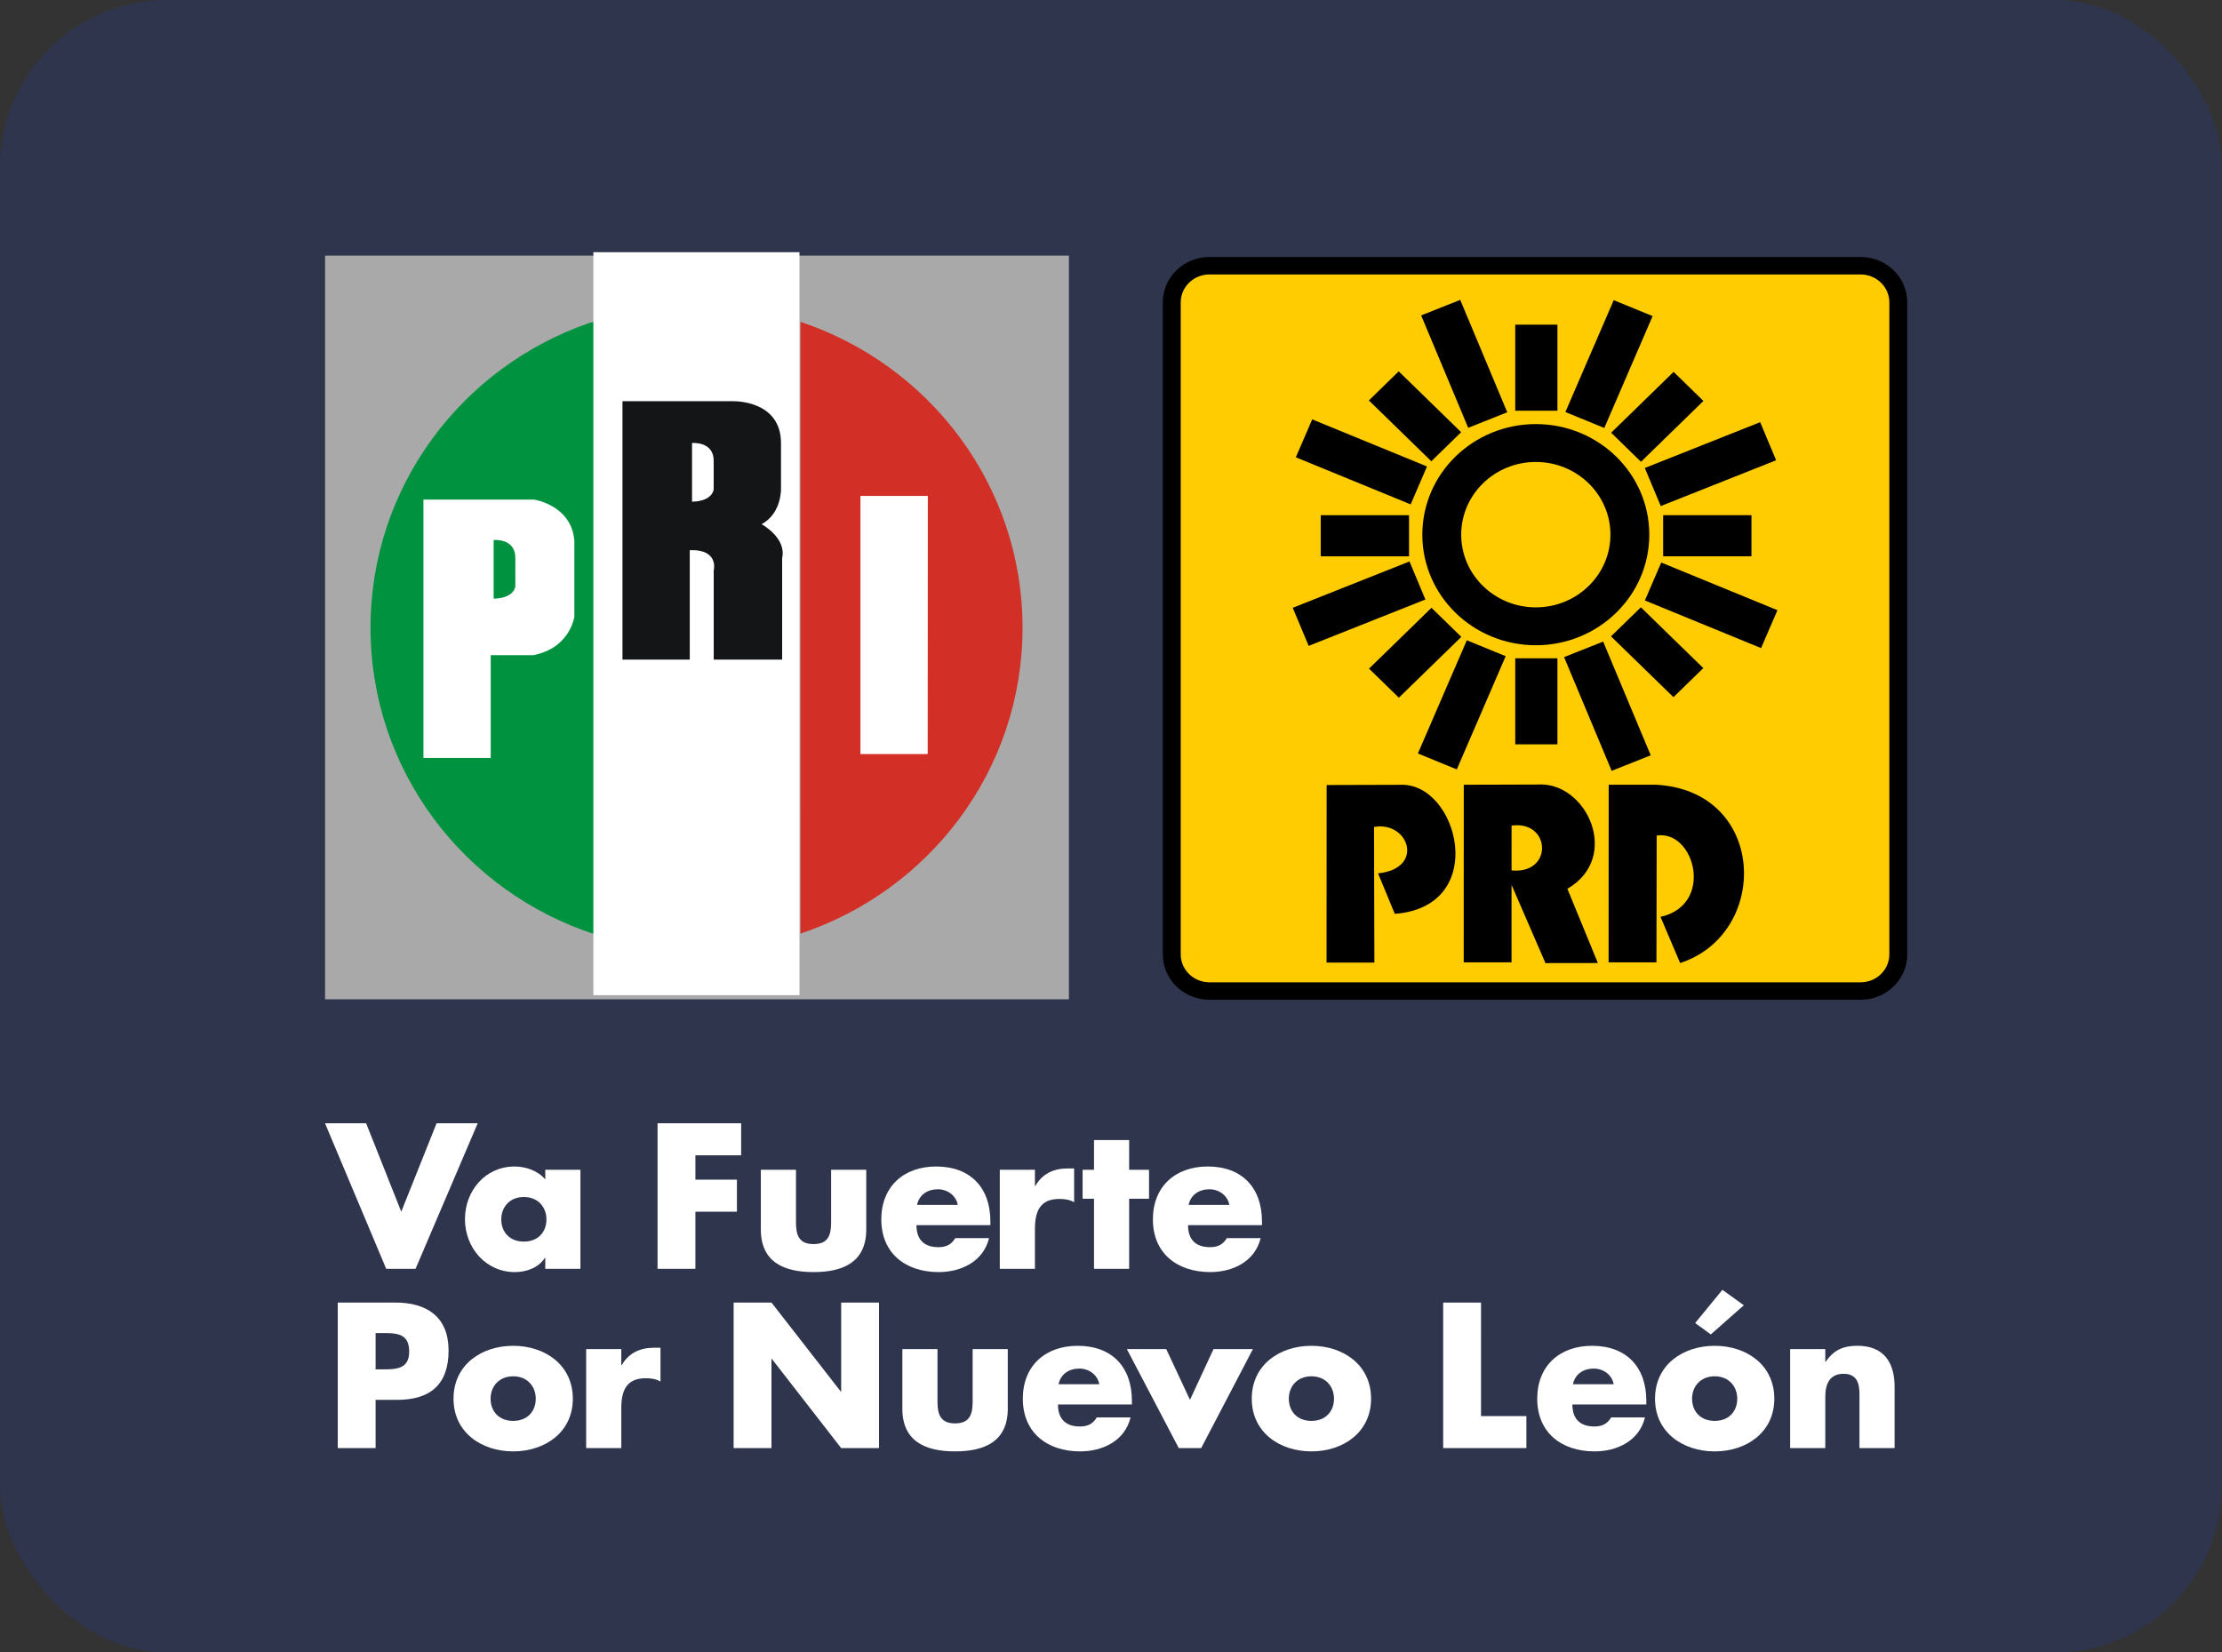 <?xml version="1.0" encoding="UTF-8" standalone="no"?>
<svg
   xmlns:dc="http://purl.org/dc/elements/1.1/"
   xmlns:cc="http://creativecommons.org/ns#"
   xmlns:rdf="http://www.w3.org/1999/02/22-rdf-syntax-ns#"
   xmlns:svg="http://www.w3.org/2000/svg"
   xmlns="http://www.w3.org/2000/svg"
   xmlns:sodipodi="http://sodipodi.sourceforge.net/DTD/sodipodi-0.dtd"
   xmlns:inkscape="http://www.inkscape.org/namespaces/inkscape"
   width="672.23"
   height="500"
   viewBox="0 0 177.861 132.292"
   version="1.1"
   id="svg8"
   inkscape:version="1.0.2 (e86c870879, 2021-01-15)"
   sodipodi:docname="Coalición Va Fuerte por Nuevo León.svg">
  <rect x="0" y="0" width="177.861" height="132.292" fill="#333333" stroke="none"/>
  <defs
     id="defs2">
    <inkscape:perspective
       sodipodi:type="inkscape:persp3d"
       inkscape:vp_z="1.5721413 : -72.18827 : 1"
       inkscape:vp_y="0 : 2.1128248 : 0"
       inkscape:vp_x="0 : -72.18827 : 1"
       inkscape:persp3d-origin="0.78607063 : -72.55885 : 1"
       id="perspective4094" />
    <inkscape:perspective
       sodipodi:type="inkscape:persp3d"
       inkscape:vp_z="0.0021128248 : -73.29894 : 1"
       inkscape:vp_y="0 : 2.1128248 : 0"
       inkscape:vp_x="0 : -73.29894 : 1"
       inkscape:persp3d-origin="0.0010564124 : -73.2993 : 1"
       id="perspective4071" />
    <clipPath
       clipPathUnits="userSpaceOnUse"
       id="clipPath3194">
      <path
         inkscape:connector-curvature="0"
         d="M 0,0 H 382.677 V 586.772 H 0 Z"
         id="path3196" />
    </clipPath>
    <clipPath
       clipPathUnits="userSpaceOnUse"
       id="clipPath3340">
      <path
         inkscape:connector-curvature="0"
         d="M 0,0 H 382.677 V 586.772 H 0 Z"
         id="path3342" />
    </clipPath>
  </defs>
  <sodipodi:namedview
     id="base"
     pagecolor="#ffffff"
     bordercolor="#666666"
     borderopacity="1.0"
     inkscape:pageopacity="0.0"
     inkscape:pageshadow="2"
     inkscape:zoom="0.59152948"
     inkscape:cx="235.33294"
     inkscape:cy="224.51758"
     inkscape:document-units="mm"
     inkscape:current-layer="layer1"
     inkscape:document-rotation="0"
     showgrid="false"
     inkscape:window-width="1920"
     inkscape:window-height="986"
     inkscape:window-x="-11"
     inkscape:window-y="-11"
     inkscape:window-maximized="1"
     inkscape:snap-to-guides="true"
     inkscape:snap-others="true"
     inkscape:object-nodes="false"
     showguides="true"
     units="px"
     inkscape:snap-object-midpoints="true" />
  <g
     inkscape:label="Capa 1"
     inkscape:groupmode="layer"
     id="layer1">
    <rect
       style="mix-blend-mode:normal;fill:#2f354d;fill-opacity:1;fill-rule:evenodd;stroke:none;stroke-width:1.156;paint-order:fill markers stroke"
       id="rect847"
       width="177.861"
       height="132.292"
       x="0"
       y="4.3368087e-19"
       ry="13.395" />
    <g
       id="g1241"
       transform="matrix(2.977,0,0,2.977,293.319,-120.286)"
       style="opacity:1">
      <rect
         style="fill:#aaa9a9;fill-opacity:1;stroke-width:0.533;stroke-opacity:0.941"
         id="rect1221"
         width="20"
         height="20"
         x="-89.788"
         y="47.279" />
      <path
         class="fil17 str0"
         d="m -77.005,49.061 c 3.471,1.155 5.971,4.401 5.971,8.225 0,3.824 -2.5,7.07 -5.971,8.225 z"
         id="path110"
         style="fill:#d23026;fill-opacity:1;fill-rule:evenodd;stroke:none;stroke-width:0.151" />
      <path
         class="fil18 str0"
         d="m -82.546,49.056 v 16.471 c -3.496,-1.14 -6.02,-4.399 -6.02,-8.241 0,-3.792 2.459,-7.016 5.885,-8.196 z"
         id="path112"
         style="fill:#00923f;fill-opacity:1;fill-rule:evenodd;stroke:none;stroke-width:0.151" />
      <polygon
         transform="matrix(0.393,0,0,0.392,-231.6,-44.262)"
         class="fil4 str0"
         points="379.201,284.258 379.201,233.289 393.303,233.289 393.304,284.258 "
         id="polygon114"
         style="fill:#ffffff;fill-rule:evenodd;stroke:none" />
      <polygon
         transform="matrix(0.393,0,0,0.392,-231.6,-44.262)"
         class="fil4 str0"
         points="402.085,250.01 397.473,250.01 397.473,267.718 402.075,267.718 "
         id="polygon116"
         style="fill:#ffffff;fill-rule:evenodd;stroke:none" />
      <path
         class="fil4 str0"
         d="m -87.143,53.84 v 6.948 h 1.809 V 58.025 c 0.824,0 1.144,0 1.144,0 0.998,-0.194 1.105,-1.04 1.105,-1.04 l -3.9e-5,-2.022 c -0.061,-0.971 -1.084,-1.123 -1.084,-1.123 z m 1.888,1.087 v 1.578 c 0.566,-0.014 0.583,-0.334 0.583,-0.334 v -0.738 c 0.019,-0.564 -0.583,-0.506 -0.583,-0.506 z"
         id="path118"
         style="fill:#ffffff;fill-rule:evenodd;stroke:none;stroke-width:0.151" />
      <path
         class="fil3 str0"
         d="m -87.143,53.84 v 6.948 h 1.809 V 58.025 c 0.824,0 1.144,0 1.144,0 0.998,-0.194 1.105,-1.04 1.105,-1.04 l -3.9e-5,-2.022 c -0.061,-0.971 -1.084,-1.123 -1.084,-1.123 l -2.974,3.9e-5 m 1.888,1.087 v 1.578 c 0.566,-0.014 0.583,-0.334 0.583,-0.334 v -0.738 c 0.019,-0.564 -0.583,-0.506 -0.583,-0.506 z"
         id="path120"
         style="fill:none;fill-rule:evenodd;stroke:none;stroke-width:0.151" />
      <path
         class="fil14 str0"
         d="m -81.791,51.196 v 6.948 h 1.809 v -2.943 c 0.797,-0.03 0.644,0.546 0.644,0.546 v 2.397 h 1.84 v -2.731 c 0.123,-0.546 -0.552,-0.91 -0.552,-0.91 0.552,-0.303 0.521,-0.971 0.521,-0.971 v -1.214 c -0.004,-1.163 -1.288,-1.123 -1.288,-1.123 l -2.974,8e-5 z m 1.87,1.123 v 1.578 c 0.566,-0.014 0.582,-0.334 0.582,-0.334 v -0.738 c 0.019,-0.564 -0.582,-0.506 -0.582,-0.506 z"
         id="path122"
         style="fill:#131516;fill-rule:evenodd;stroke:none;stroke-width:0.151" />
      <path
         class="fil3 str0"
         d="m -81.791,51.196 v 6.948 h 1.809 v -2.943 c 0.797,-0.03 0.644,0.546 0.644,0.546 v 2.397 h 1.84 v -2.731 c 0.123,-0.546 -0.552,-0.91 -0.552,-0.91 0.552,-0.303 0.521,-0.971 0.521,-0.971 v -1.214 c -0.004,-1.163 -1.288,-1.123 -1.288,-1.123 l -2.974,8e-5 m 1.87,1.123 v 1.578 c 0.566,-0.014 0.582,-0.334 0.582,-0.334 v -0.738 c 0.019,-0.564 -0.582,-0.506 -0.582,-0.506 z"
         id="path124"
         style="fill:none;fill-rule:evenodd;stroke:none;stroke-width:0.151" />
    </g>
    <g
       transform="matrix(0.275,0,0,-0.268,72.203,139.086)"
       id="g3423"
       style="opacity:1">
      <g
         id="g3190">
        <g
           clip-path="url(#clipPath3194)"
           id="g3192">
          <g
             transform="translate(289.991,233.884)"
             id="g3198">
            <path
               inkscape:connector-curvature="0"
               id="path3200"
               style="opacity:1;fill:#ffcb01;fill-opacity:1;fill-rule:nonzero;stroke:none"
               d="m 0,0 c 0,-6.048 -4.91,-10.952 -10.969,-10.952 h -189.538 c -6.06,0 -10.971,4.904 -10.971,10.952 v 194.757 c 0,6.051 4.911,10.954 10.971,10.954 H -10.969 C -4.91,205.711 0,200.806 0,194.757 Z" />
          </g>
          <g
             transform="translate(289.991,233.884)"
             id="g3202">
            <path
               inkscape:connector-curvature="0"
               id="path3204"
               style="fill:#000000;fill-opacity:1;fill-rule:nonzero;stroke:none"
               d="m 0,0 h -2.608 c 0,-2.311 -0.932,-4.381 -2.447,-5.9 -1.521,-1.513 -3.595,-2.442 -5.914,-2.444 h -189.538 c -2.319,0.002 -4.393,0.931 -5.915,2.444 -1.517,1.519 -2.445,3.589 -2.447,5.9 v 194.757 c 0.002,2.312 0.93,4.381 2.447,5.9 1.522,1.515 3.596,2.444 5.915,2.445 h 189.538 c 2.319,-0.001 4.393,-0.93 5.914,-2.445 1.515,-1.519 2.447,-3.588 2.447,-5.9 L -2.608,0 H 0 2.61 v 194.757 c 0.002,3.739 -1.525,7.146 -3.978,9.592 -2.451,2.45 -5.862,3.974 -9.601,3.971 h -189.538 c -3.741,0.003 -7.152,-1.52 -9.601,-3.971 -2.453,-2.446 -3.98,-5.853 -3.979,-9.592 V 0 c -0.001,-3.74 1.526,-7.146 3.979,-9.592 2.449,-2.449 5.86,-3.972 9.601,-3.97 h 189.538 c 3.739,-0.002 7.15,1.521 9.601,3.97 2.453,2.446 3.98,5.854 3.978,9.592 z" />
          </g>
          <g
             transform="translate(184.486,392.29)"
             id="g3206">
            <path
               inkscape:connector-curvature="0"
               id="path3208"
               style="fill:#000000;fill-opacity:1;fill-rule:nonzero;stroke:none"
               d="m 0,0 c -18.247,0 -33.039,-14.786 -33.039,-33.03 0,-18.243 14.792,-33.034 33.039,-33.034 18.237,0 33.026,14.792 33.026,33.034 C 33.026,-14.786 18.237,0 0,0 m 0,-54.749 c -11.998,0 -21.724,9.727 -21.724,21.719 0,11.994 9.726,21.716 21.724,21.716 11.988,0 21.714,-9.722 21.714,-21.716 0,-11.992 -9.726,-21.719 -21.714,-21.719" />
          </g>
          <g
             transform="translate(184.486,392.51)"
             id="g3210" />
        </g>
      </g>
      <path
         inkscape:connector-curvature="0"
         id="path3214"
         style="fill:#000000;fill-opacity:1;fill-rule:nonzero;stroke:none"
         d="m 190.772,396.284 h -12.28 v 25.706 h 12.28 z" />
      <path
         inkscape:connector-curvature="0"
         id="path3220"
         style="fill:#000000;fill-opacity:1;fill-rule:nonzero;stroke:none"
         d="m 190.772,296.622 h -12.28 v 25.7 h 12.28 z" />
      <g
         transform="translate(221.54,365.074)"
         id="g3226">
        <path
           inkscape:connector-curvature="0"
           id="path3228"
           style="fill:#000000;fill-opacity:1;fill-rule:nonzero;stroke:none"
           d="M 0,0 25.711,-0.001 V -12.284 L 0,-12.285 Z" />
      </g>
      <path
         inkscape:connector-curvature="0"
         id="path3234"
         style="fill:#000000;fill-opacity:1;fill-rule:nonzero;stroke:none"
         d="m 121.874,365.074 h 25.702 v -12.286 h -25.702 z" />
      <g
         transform="translate(215.095,381.027)"
         id="g3240">
        <path
           inkscape:connector-curvature="0"
           id="path3242"
           style="fill:#000000;fill-opacity:1;fill-rule:nonzero;stroke:none"
           d="M 0,0 -8.685,8.686 9.491,26.86 18.171,18.178 Z" />
      </g>
      <g
         transform="translate(144.618,310.555)"
         id="g3248">
        <path
           inkscape:connector-curvature="0"
           id="path3250"
           style="fill:#000000;fill-opacity:1;fill-rule:nonzero;stroke:none"
           d="M 0,0 -8.684,8.684 9.491,26.85 18.176,18.169 Z" />
      </g>
      <g
         transform="translate(206.368,328.881)"
         id="g3256">
        <path
           inkscape:connector-curvature="0"
           id="path3258"
           style="fill:#000000;fill-opacity:1;fill-rule:nonzero;stroke:none"
           d="m 0,0 8.689,8.683 18.175,-18.168 -8.688,-8.68 z" />
      </g>
      <g
         transform="translate(135.89,399.357)"
         id="g3264">
        <path
           inkscape:connector-curvature="0"
           id="path3266"
           style="fill:#000000;fill-opacity:1;fill-rule:nonzero;stroke:none"
           d="M 0,0 8.684,8.685 26.859,-9.489 18.176,-18.173 Z" />
      </g>
      <g
         transform="translate(204.412,391.126)"
         id="g3272">
        <path
           inkscape:connector-curvature="0"
           id="path3274"
           style="fill:#000000;fill-opacity:1;fill-rule:nonzero;stroke:none"
           d="M 0,0 -11.324,4.762 2.743,38.182 14.066,33.425 Z" />
      </g>
      <g
         transform="translate(161.478,289.132)"
         id="g3280">
        <path
           inkscape:connector-curvature="0"
           id="path3282"
           style="fill:#000000;fill-opacity:1;fill-rule:nonzero;stroke:none"
           d="M 0,0 -11.322,4.762 2.922,38.576 14.233,33.821 Z" />
      </g>
      <g
         transform="translate(176.167,395.819)"
         id="g3288">
        <path
           inkscape:connector-curvature="0"
           id="path3290"
           style="fill:#000000;fill-opacity:1;fill-rule:nonzero;stroke:none"
           d="m 0,0 -11.371,-4.635 -13.688,33.573 11.372,4.639 z" />
      </g>
      <g
         transform="translate(217.929,293.341)"
         id="g3296">
        <path
           inkscape:connector-curvature="0"
           id="path3298"
           style="fill:#000000;fill-opacity:1;fill-rule:nonzero;stroke:none"
           d="m 0,0 -11.37,-4.635 -13.853,33.978 11.372,4.633 z" />
      </g>
      <g
         transform="translate(220.847,367.801)"
         id="g3304">
        <path
           inkscape:connector-curvature="0"
           id="path3306"
           style="fill:#000000;fill-opacity:1;fill-rule:nonzero;stroke:none"
           d="M 0,0 -4.639,11.375 28.941,25.061 33.58,13.685 Z" />
      </g>
      <g
         transform="translate(118.365,326.038)"
         id="g3312">
        <path
           inkscape:connector-curvature="0"
           id="path3314"
           style="fill:#000000;fill-opacity:1;fill-rule:nonzero;stroke:none"
           d="M 0,0 -4.638,11.374 29.344,25.219 33.979,13.846 Z" />
      </g>
      <g
         transform="translate(152.813,379.629)"
         id="g3320">
        <path
           inkscape:connector-curvature="0"
           id="path3322"
           style="fill:#000000;fill-opacity:1;fill-rule:nonzero;stroke:none"
           d="m 0,0 -4.764,-11.324 -33.422,14.067 4.765,11.324 z" />
      </g>
      <g
         transform="translate(254.814,336.692)"
         id="g3328">
        <path
           inkscape:connector-curvature="0"
           id="path3330"
           style="fill:#000000;fill-opacity:1;fill-rule:nonzero;stroke:none"
           d="m 0,0 -4.77,-11.316 -33.819,14.23 4.764,11.325 z" />
      </g>
      <g
         id="g3336">
        <g
           clip-path="url(#clipPath3340)"
           id="g3338">
          <g
             transform="translate(123.569,231.423)"
             id="g3344">
            <path
               inkscape:connector-curvature="0"
               id="path3346"
               style="fill:#000000;fill-opacity:1;fill-rule:nonzero;stroke:none"
               d="m 0,0 0.026,53.044 21.418,0.065 C 38.345,53.901 47.617,16.725 19.865,14.563 l -4.876,12.088 c 13.815,1.487 8.82,15.788 -1.171,13.851 L 13.922,0 Z" />
          </g>
          <g
             transform="translate(123.569,231.423)"
             id="g3348" />
          <g
             transform="translate(163.492,231.5)"
             id="g3352">
            <path
               inkscape:connector-curvature="0"
               id="path3354"
               style="fill:#000000;fill-opacity:1;fill-rule:nonzero;stroke:none"
               d="m 0,0 0.023,53.051 21.418,0.062 c 14.287,1.05 24.577,-21.706 8.736,-31.142 L 39.053,-0.204 23.799,-0.226 11.957,27.8 C 26.14,24.497 26.018,42.568 13.929,40.846 L 13.918,0 Z" />
          </g>
          <g
             transform="translate(163.492,231.5)"
             id="g3356" />
          <g
             transform="translate(205.667,231.5)"
             id="g3360">
            <path
               inkscape:connector-curvature="0"
               id="path3362"
               style="fill:#000000;fill-opacity:1;fill-rule:nonzero;stroke:none"
               d="M 0,0 0.026,53.051 H 13.997 C 46.182,51.075 47.05,8.529 20.822,-0.204 l -5.715,13.792 c 15.785,3.576 9.984,26.023 -1.11,24.297 L 13.928,0 Z" />
          </g>
          <g
             transform="translate(205.667,231.5)"
             id="g3364" />
        </g>
      </g>
    </g>
    <g
       id="g1018">
      <path
         d="m 29.307,89.928 h -3.292 l 4.899,11.652 h 2.349 L 38.239,89.928 h -3.292 l -2.828,7.078 z"
         style="font-weight:bold;font-size:15.454px;line-height:1.25;font-family:Futura;-inkscape-font-specification:'Futura Bold';fill:#ffffff;fill-opacity:1;stroke-width:0.386"
         id="path905" />
      <path
         d="m 41.932,95.831 c 1.144,0 1.808,0.819 1.808,1.793 0,1.004 -0.665,1.777 -1.808,1.777 -1.144,0 -1.808,-0.773 -1.808,-1.777 0,-0.974 0.665,-1.793 1.808,-1.793 z m 4.528,-2.179 h -2.813 v 0.773 c -0.587,-0.695 -1.545,-1.035 -2.457,-1.035 -2.349,0 -3.972,1.947 -3.972,4.219 0,2.272 1.654,4.234 4.002,4.234 0.927,0 1.901,-0.355 2.395,-1.144 h 0.031 v 0.881 h 2.813 z"
         style="font-weight:bold;font-size:15.454px;line-height:1.25;font-family:Futura;-inkscape-font-specification:'Futura Bold';fill:#ffffff;fill-opacity:1;stroke-width:0.386"
         id="path907" />
    </g>
    <g
       id="g1031">
      <path
         d="m 59.326,92.493 v -2.565 h -6.691 v 11.652 h 3.029 v -4.574 h 3.323 v -2.565 h -3.323 v -1.947 z"
         style="font-weight:bold;font-size:15.454px;line-height:1.25;font-family:Futura;-inkscape-font-specification:'Futura Bold';fill:#ffffff;fill-opacity:1;stroke-width:0.386"
         id="path909" />
      <path
         d="m 60.902,93.652 v 4.775 c 0,2.612 1.839,3.415 4.219,3.415 2.38,0 4.219,-0.804 4.219,-3.415 V 93.652 H 66.527 v 4.234 c 0,1.004 -0.247,1.715 -1.406,1.715 -1.159,0 -1.406,-0.711 -1.406,-1.715 v -4.234 z"
         style="font-weight:bold;font-size:15.454px;line-height:1.25;font-family:Futura;-inkscape-font-specification:'Futura Bold';fill:#ffffff;fill-opacity:1;stroke-width:0.386"
         id="path911" />
      <path
         d="m 73.404,96.464 c 0.17,-0.819 0.85,-1.252 1.669,-1.252 0.757,0 1.453,0.495 1.592,1.252 z m 5.872,1.329 c 0,-2.704 -1.592,-4.404 -4.342,-4.404 -2.581,0 -4.389,1.592 -4.389,4.234 0,2.735 1.963,4.219 4.59,4.219 1.808,0 3.585,-0.85 4.033,-2.72 h -2.704 c -0.309,0.525 -0.742,0.726 -1.344,0.726 -1.159,0 -1.762,-0.618 -1.762,-1.762 h 5.919 z"
         style="font-weight:bold;font-size:15.454px;line-height:1.25;font-family:Futura;-inkscape-font-specification:'Futura Bold';fill:#ffffff;fill-opacity:1;stroke-width:0.386"
         id="path913" />
      <path
         d="m 82.842,93.652 h -2.813 v 7.928 h 2.813 v -3.199 c 0,-1.36 0.386,-2.395 1.947,-2.395 0.433,0 0.804,0.046 1.19,0.263 v -2.704 h -0.541 c -1.097,0 -2.024,0.433 -2.565,1.406 h -0.031 z"
         style="font-weight:bold;font-size:15.454px;line-height:1.25;font-family:Futura;-inkscape-font-specification:'Futura Bold';fill:#ffffff;fill-opacity:1;stroke-width:0.386"
         id="path915" />
      <path
         d="m 90.383,95.97 h 1.592 v -2.318 h -1.592 v -2.38 h -2.813 v 2.38 h -0.912 v 2.318 h 0.912 v 5.61 h 2.813 z"
         style="font-weight:bold;font-size:15.454px;line-height:1.25;font-family:Futura;-inkscape-font-specification:'Futura Bold';fill:#ffffff;fill-opacity:1;stroke-width:0.386"
         id="path917" />
      <path
         d="m 95.143,96.464 c 0.17,-0.819 0.85,-1.252 1.669,-1.252 0.757,0 1.453,0.495 1.592,1.252 z m 5.872,1.329 c 0,-2.704 -1.592,-4.404 -4.342,-4.404 -2.581,0 -4.389,1.592 -4.389,4.234 0,2.735 1.963,4.219 4.59,4.219 1.808,0 3.585,-0.85 4.033,-2.72 h -2.704 c -0.309,0.525 -0.742,0.726 -1.344,0.726 -1.159,0 -1.762,-0.618 -1.762,-1.762 h 5.919 z"
         style="font-weight:bold;font-size:15.454px;line-height:1.25;font-family:Futura;-inkscape-font-specification:'Futura Bold';fill:#ffffff;fill-opacity:1;stroke-width:0.386"
         id="path919" />
    </g>
    <g
       id="g1023">
      <path
         d="m 27.036,115.934 h 3.029 v -3.863 h 1.715 c 2.643,0 4.126,-1.205 4.126,-3.956 0,-2.673 -1.731,-3.832 -4.234,-3.832 H 27.036 Z m 3.029,-9.21 h 0.51 c 1.174,0 2.179,0.015 2.179,1.484 0,1.422 -1.082,1.422 -2.179,1.422 h -0.51 z"
         style="font-weight:bold;font-size:15.454px;line-height:1.25;font-family:Futura;-inkscape-font-specification:'Futura Bold';fill:#ffffff;fill-opacity:1;stroke-width:0.386"
         id="path921" />
      <path
         d="m 41.077,107.744 c -2.55,0 -4.775,1.53 -4.775,4.234 0,2.704 2.241,4.219 4.775,4.219 2.55,0 4.775,-1.53 4.775,-4.219 0,-2.704 -2.225,-4.234 -4.775,-4.234 z m 0,2.442 c 1.144,0 1.808,0.819 1.808,1.793 0,1.004 -0.665,1.777 -1.808,1.777 -1.144,0 -1.808,-0.773 -1.808,-1.777 0,-0.974 0.665,-1.793 1.808,-1.793 z"
         style="font-weight:bold;font-size:15.454px;line-height:1.25;font-family:Futura;-inkscape-font-specification:'Futura Bold';fill:#ffffff;fill-opacity:1;stroke-width:0.386"
         id="path923" />
      <path
         d="M 49.732,108.006 H 46.919 v 7.928 h 2.813 v -3.199 c 0,-1.36 0.386,-2.395 1.947,-2.395 0.433,0 0.804,0.046 1.19,0.263 v -2.704 H 52.328 c -1.097,0 -2.024,0.433 -2.565,1.406 h -0.031 z"
         style="font-weight:bold;font-size:15.454px;line-height:1.25;font-family:Futura;-inkscape-font-specification:'Futura Bold';fill:#ffffff;fill-opacity:1;stroke-width:0.386"
         id="path925" />
    </g>
    <g
       id="g1038">
      <path
         d="m 58.724,115.934 h 3.029 v -7.14 h 0.031 l 5.548,7.14 h 3.029 v -11.652 h -3.029 v 7.124 h -0.031 l -5.548,-7.124 h -3.029 z"
         style="font-weight:bold;font-size:15.454px;line-height:1.25;font-family:Futura;-inkscape-font-specification:'Futura Bold';fill:#ffffff;fill-opacity:1;stroke-width:0.386"
         id="path927" />
      <path
         d="m 72.23,108.006 v 4.775 c 0,2.612 1.839,3.415 4.219,3.415 2.38,0 4.219,-0.804 4.219,-3.415 v -4.775 h -2.813 v 4.234 c 0,1.004 -0.247,1.715 -1.406,1.715 -1.159,0 -1.406,-0.711 -1.406,-1.715 v -4.234 z"
         style="font-weight:bold;font-size:15.454px;line-height:1.25;font-family:Futura;-inkscape-font-specification:'Futura Bold';fill:#ffffff;fill-opacity:1;stroke-width:0.386"
         id="path929" />
      <path
         d="m 84.732,110.819 c 0.17,-0.819 0.85,-1.252 1.669,-1.252 0.757,0 1.453,0.495 1.592,1.252 z m 5.872,1.329 c 0,-2.704 -1.592,-4.404 -4.342,-4.404 -2.581,0 -4.389,1.592 -4.389,4.234 0,2.735 1.963,4.219 4.59,4.219 1.808,0 3.585,-0.85 4.033,-2.72 h -2.704 c -0.309,0.525 -0.742,0.726 -1.344,0.726 -1.159,0 -1.762,-0.618 -1.762,-1.762 h 5.919 z"
         style="font-weight:bold;font-size:15.454px;line-height:1.25;font-family:Futura;-inkscape-font-specification:'Futura Bold';fill:#ffffff;fill-opacity:1;stroke-width:0.386"
         id="path931" />
      <path
         d="m 93.351,108.006 h -3.153 l 4.157,7.928 h 1.793 l 4.142,-7.928 h -3.153 l -1.885,4.064 z"
         style="font-weight:bold;font-size:15.454px;line-height:1.25;font-family:Futura;-inkscape-font-specification:'Futura Bold';fill:#ffffff;fill-opacity:1;stroke-width:0.386"
         id="path933" />
      <path
         d="m 104.973,107.744 c -2.55,0 -4.775,1.53 -4.775,4.234 0,2.704 2.241,4.219 4.775,4.219 2.55,0 4.775,-1.53 4.775,-4.219 0,-2.704 -2.225,-4.234 -4.775,-4.234 z m 0,2.442 c 1.144,0 1.808,0.819 1.808,1.793 0,1.004 -0.665,1.777 -1.808,1.777 -1.144,0 -1.808,-0.773 -1.808,-1.777 0,-0.974 0.664,-1.793 1.808,-1.793 z"
         style="font-weight:bold;font-size:15.454px;line-height:1.25;font-family:Futura;-inkscape-font-specification:'Futura Bold';fill:#ffffff;fill-opacity:1;stroke-width:0.386"
         id="path935" />
    </g>
    <g
       id="g1044">
      <path
         d="m 118.549,104.282 h -3.029 v 11.652 h 6.66 v -2.565 h -3.632 z"
         style="font-weight:bold;font-size:15.454px;line-height:1.25;font-family:Futura;-inkscape-font-specification:'Futura Bold';fill:#ffffff;fill-opacity:1;stroke-width:0.386"
         id="path937" />
      <path
         d="m 125.908,110.819 c 0.17,-0.819 0.85,-1.252 1.669,-1.252 0.757,0 1.453,0.495 1.592,1.252 z m 5.872,1.329 c 0,-2.704 -1.592,-4.404 -4.342,-4.404 -2.581,0 -4.389,1.592 -4.389,4.234 0,2.735 1.963,4.219 4.59,4.219 1.808,0 3.585,-0.85 4.033,-2.72 h -2.704 c -0.309,0.525 -0.742,0.726 -1.344,0.726 -1.159,0 -1.762,-0.618 -1.762,-1.762 h 5.919 z"
         style="font-weight:bold;font-size:15.454px;line-height:1.25;font-family:Futura;-inkscape-font-specification:'Futura Bold';fill:#ffffff;fill-opacity:1;stroke-width:0.386"
         id="path939" />
      <path
         d="m 137.251,107.744 c -2.55,0 -4.775,1.53 -4.775,4.234 0,2.704 2.241,4.219 4.775,4.219 2.55,0 4.775,-1.53 4.775,-4.219 0,-2.704 -2.225,-4.234 -4.775,-4.234 z m 0,2.442 c 1.144,0 1.808,0.819 1.808,1.793 0,1.004 -0.665,1.777 -1.808,1.777 -1.144,0 -1.808,-0.773 -1.808,-1.777 0,-0.974 0.665,-1.793 1.808,-1.793 z m 2.333,-5.687 -1.715,-1.236 -2.179,2.658 1.252,0.912 z"
         style="font-weight:bold;font-size:15.454px;line-height:1.25;font-family:Futura;-inkscape-font-specification:'Futura Bold';fill:#ffffff;fill-opacity:1;stroke-width:0.386"
         id="path941" />
      <path
         d="m 146.106,108.006 h -2.813 v 7.928 h 2.813 v -4.111 c 0,-0.989 0.325,-1.839 1.468,-1.839 1.391,0 1.267,1.329 1.267,2.086 v 3.863 h 2.813 v -4.899 c 0,-1.947 -0.85,-3.292 -2.983,-3.292 -1.097,0 -1.885,0.325 -2.534,1.283 h -0.031 z"
         style="font-weight:bold;font-size:15.454px;line-height:1.25;font-family:Futura;-inkscape-font-specification:'Futura Bold';fill:#ffffff;fill-opacity:1;stroke-width:0.386"
         id="path943" />
    </g>
  </g>
  <style
     id="style2"
     type="text/css">
	.st0{fill:#06338E;}
	.st1{fill:#FFFFFF;}
</style>
</svg>
